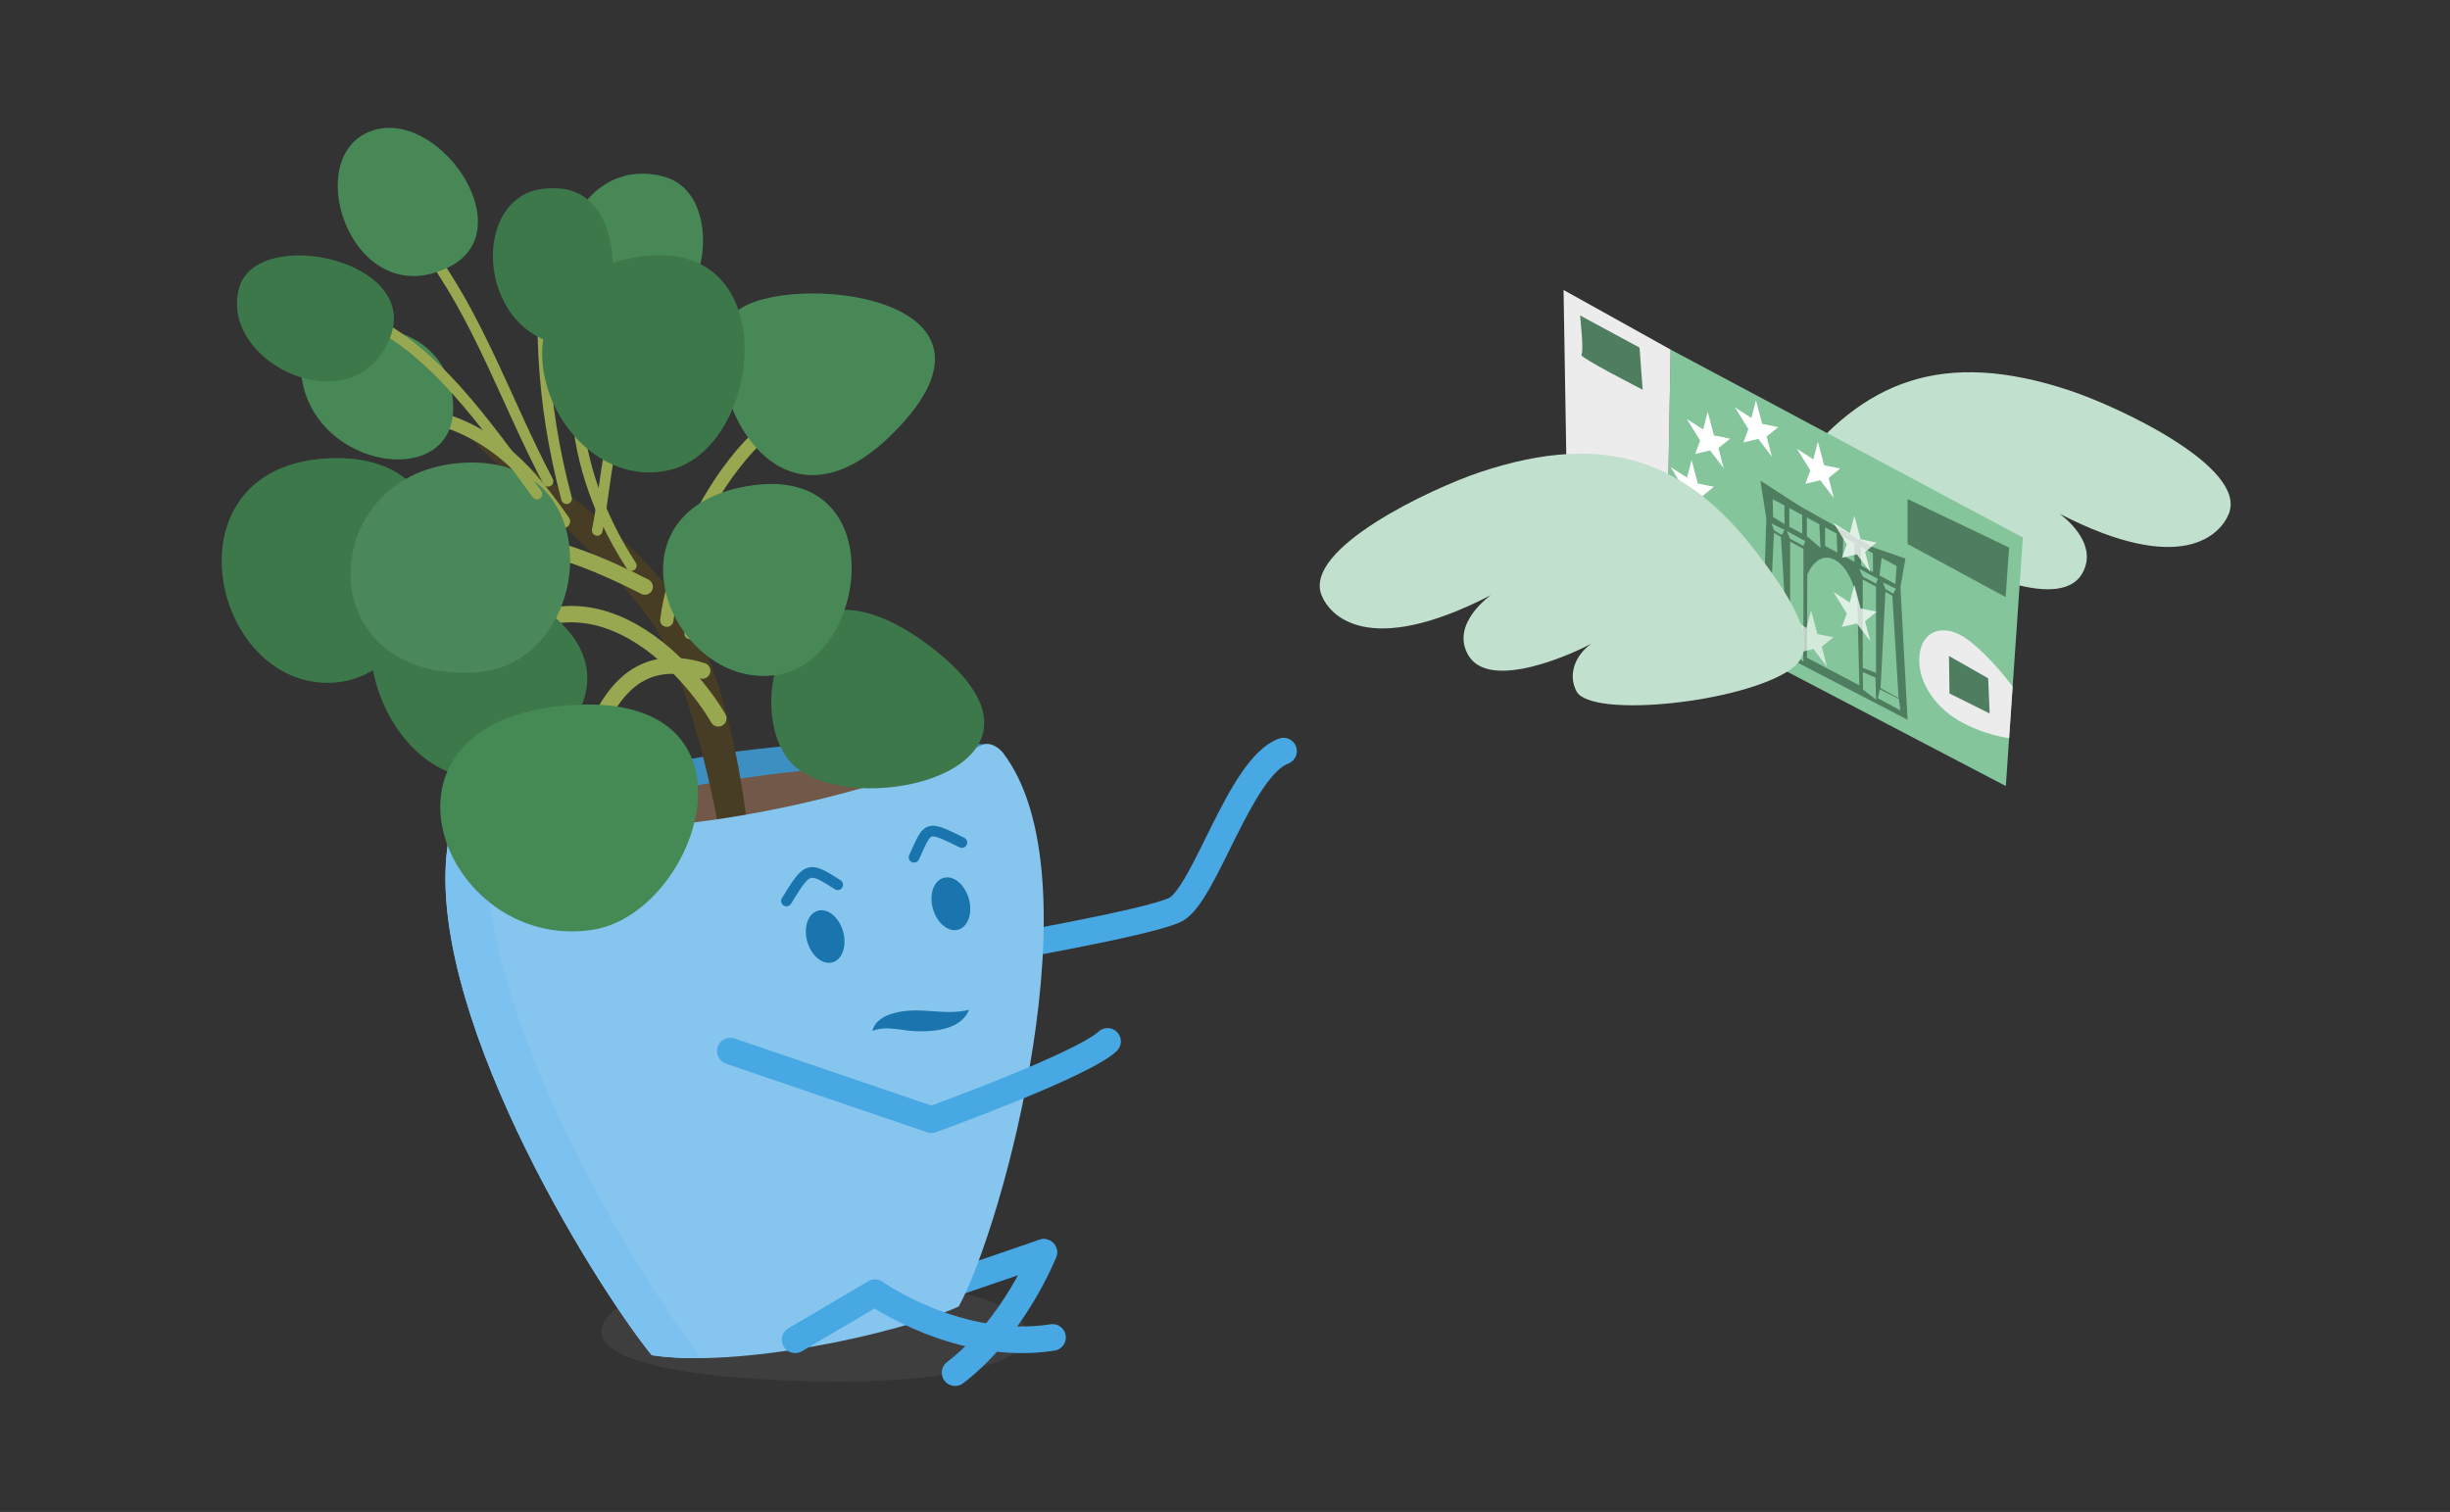 <svg width="862" height="532" viewBox="0 0 862 532" fill="none" xmlns="http://www.w3.org/2000/svg">
<rect x="0" y="0" width="862" height="532" fill="#333333" stroke="none"/>
<g clip-path="url(#clip0_9661_19576)">
<path opacity="0.15" d="M341.054 455.58C362.749 461.229 371.685 473.477 345.656 480.903C318.41 488.062 279.354 486.747 250.476 483.849C235.306 482.072 197.906 476.326 216.728 460.474C249.161 444.842 305.407 446.644 341.079 455.58H341.054Z" fill="#808080"/>
<path fill-rule="evenodd" clip-rule="evenodd" d="M347.823 262.029C347.823 262.029 303.435 258.109 256.661 264.805C209.886 271.525 162.064 289.641 162.064 289.641C162.064 289.641 184.831 308.974 259.68 299.259C334.529 289.544 347.823 262.029 347.823 262.029Z" fill="#3D8FC2"/>
<path fill-rule="evenodd" clip-rule="evenodd" d="M345.947 269.115C345.947 269.115 309.813 266.851 263.063 273.571C216.289 280.291 163.135 292.344 163.135 292.344C163.135 292.344 186.169 317.351 261.018 307.611C335.867 297.896 345.947 269.115 345.947 269.115Z" fill="#715848"/>
<path d="M263.478 295.776C263.478 295.776 258.583 237.825 238.471 211.236C212.004 176.222 167.834 152.628 165.351 153.358C162.867 154.089 211.858 193.632 229.389 219.052C244.729 241.283 254.054 297.699 254.054 297.699L263.478 295.8V295.776Z" fill="#473C24"/>
<path d="M365.709 436.221C368.158 435.382 370.823 436.687 371.662 439.135C372.501 441.584 371.197 444.249 368.748 445.089L337.411 455.827C334.962 456.666 332.297 455.361 331.457 452.912C330.619 450.463 331.923 447.798 334.372 446.958L365.709 436.221Z" fill="#48A8E4"/>
<path d="M350.613 338.673C348.062 339.112 345.638 337.4 345.199 334.849C344.761 332.298 346.473 329.873 349.024 329.434L350.613 338.673ZM449.974 259.897C452.402 259 455.098 260.242 455.995 262.67C456.891 265.098 455.65 267.794 453.221 268.691C450.807 269.583 447.822 272.397 444.388 277.439C441.078 282.298 437.874 288.416 434.707 294.758C431.605 300.97 428.495 307.489 425.537 312.659C424.049 315.26 422.508 317.685 420.918 319.665C419.391 321.567 417.49 323.482 415.167 324.524C412.069 325.914 406.348 327.455 399.993 328.95C393.475 330.484 385.81 332.076 378.512 333.512C371.206 334.95 364.234 336.24 359.091 337.17C356.518 337.635 354.401 338.011 352.926 338.27C352.189 338.4 351.612 338.501 351.218 338.569C351.022 338.603 350.871 338.629 350.769 338.646C350.718 338.655 350.68 338.662 350.653 338.666C350.641 338.669 350.63 338.67 350.624 338.671C350.62 338.672 350.618 338.673 350.616 338.673H350.614C350.613 338.673 350.613 338.673 349.818 334.054C349.024 329.435 349.024 329.434 349.025 329.434H349.026C349.027 329.434 349.03 329.434 349.032 329.433L349.172 329.409C349.271 329.392 349.419 329.367 349.613 329.333C350 329.266 350.572 329.166 351.302 329.037C352.765 328.78 354.867 328.408 357.423 327.945C362.536 327.021 369.459 325.74 376.702 324.314C383.952 322.887 391.49 321.321 397.846 319.825C404.366 318.291 409.191 316.931 411.328 315.972C411.623 315.84 412.397 315.305 413.609 313.796C414.757 312.365 416.018 310.419 417.4 308.003C420.183 303.139 423.09 297.04 426.321 290.57C429.488 284.229 432.936 277.598 436.64 272.162C440.218 266.908 444.609 261.878 449.974 259.897Z" fill="#48A8E4"/>
<path d="M618.902 206.757C608.7 199.453 616.467 184.843 631.003 165.851C655.304 134.124 683.378 122.485 728.302 137.436C745.541 143.182 790.611 164.317 784.208 180.704C781.407 187.887 767.869 203.105 724.601 180.753C724.601 180.753 739.016 190.76 732.563 201.863C724.893 215.036 694.457 200.694 689.271 197.846C695.139 202.034 697.525 208.851 694.481 214.598C689.368 224.264 635.532 218.615 618.926 206.733L618.902 206.757Z" fill="#C1E0CD"/>
<path fill-rule="evenodd" clip-rule="evenodd" d="M587.783 122.998L586.176 214.064L705.73 276.592L711.72 189.154L587.783 122.998Z" fill="#84C59C"/>
<path fill-rule="evenodd" clip-rule="evenodd" d="M550.115 102.033L551.698 197.871L586.176 214.063L587.783 122.998L550.115 102.033Z" fill="#ECECEC"/>
<path fill-rule="evenodd" clip-rule="evenodd" d="M671.156 253.241L668.648 206.564L670.401 196.532L659.2 192.661L633.196 178.051L619.365 169.115L621.459 182.459L620.071 226.725L671.156 253.266V253.241ZM629.933 229.33L629.835 223.146L634.316 225.118L634.51 232.812L629.933 229.33ZM634.51 223.462L629.835 221.685V190.591L634.51 193.123V223.487V223.462ZM655.475 242.649L655.377 236.465L659.858 238.437L660.053 246.131L655.475 242.649ZM660.053 236.781L655.377 235.004V203.91L660.053 206.442V236.806V236.781ZM668.648 249.978L660.71 245.669L661.392 242.576L668.088 245.912L668.648 249.978ZM661.66 242.162L663.364 208.195L665.799 209.632L667.99 245.596L661.66 242.162ZM662.487 204.933L667.065 207.148L666.091 208.926L663.34 207.27L662.487 204.933ZM662.025 196.313L667.309 199.162L666.846 205.493L661.27 202.473L662.025 196.313ZM658.932 194.657L659.005 201.28L654.817 199.016L654.72 192.393L658.932 194.657ZM660.686 203.667L660.053 205.395L655.377 202.863L654.16 200.136L660.686 203.667ZM654.184 241.14L635.752 231.449L635.874 202.206C635.874 202.206 639.161 193.732 645.443 196.946C651.725 200.16 653.478 211.239 653.478 211.239L654.184 241.14ZM648.535 189.008L652.383 191.078L652.48 197.701L648.341 195.461L648.535 189.008ZM642.132 185.551L646.198 187.742L646.441 194.438L642.132 192.101V185.527V185.551ZM635.728 182.093L640.111 184.455L640.5 192.734L635.728 188.643V182.069V182.093ZM629.567 178.757L634.048 181.192L634.096 187.791L629.519 185.307L629.567 178.757ZM635.143 190.372L634.51 192.101L629.835 189.568L628.618 186.841L635.143 190.372ZM627.887 178.124C627.717 178.538 627.887 184.431 627.887 184.431L623.821 181.898L623.699 175.714C623.699 175.714 628.033 177.71 627.887 178.124ZM627.887 186.452L626.913 188.229L624.162 186.574L623.31 184.236L627.887 186.452ZM628.788 224.899L622.458 221.466L624.162 187.499L626.597 188.935L628.788 224.899L629.884 230.329L620.315 225.167L621.289 221.758L628.788 224.899Z" fill="#4F7D5F"/>
<path fill-rule="evenodd" clip-rule="evenodd" d="M599.228 151.12L600.835 144.887L603.026 153.214L608.7 154.359L604.609 157.67L606.459 164.756L601.663 158.498L596.428 159.74L598.181 155.04L593.457 147.419L599.228 151.12Z" fill="white"/>
<path fill-rule="evenodd" clip-rule="evenodd" d="M593.556 168.043L595.163 161.834L597.354 170.137L603.028 171.281L598.913 174.617L600.763 181.703L595.991 175.445L590.756 176.687L592.509 171.963L587.785 164.366L593.556 168.043Z" fill="white"/>
<path fill-rule="evenodd" clip-rule="evenodd" d="M597.208 188.788L598.815 182.555L600.982 190.882L606.656 192.026L602.565 195.362L604.416 202.424L599.643 196.166L594.408 197.408L596.137 192.708L591.438 185.087L597.208 188.788Z" fill="white"/>
<path fill-rule="evenodd" clip-rule="evenodd" d="M616.396 214.574L618.003 208.365L620.194 216.693L625.867 217.837L621.777 221.148L623.627 228.234L618.855 221.976L613.596 223.218L615.349 218.519L610.625 210.898L616.396 214.574Z" fill="white"/>
<path opacity="0.64" fill-rule="evenodd" clip-rule="evenodd" d="M635.605 220.977L637.212 214.768L639.403 223.095L645.076 224.239L640.961 227.551L642.812 234.636L638.04 228.379L632.805 229.62L634.558 224.921L629.834 217.3L635.605 220.977Z" fill="white"/>
<path opacity="0.73" fill-rule="evenodd" clip-rule="evenodd" d="M650.825 211.993L652.432 205.76L654.623 214.087L660.296 215.232L656.206 218.567L658.056 225.629L653.284 219.371L648.024 220.613L649.778 215.913L645.078 208.292L650.825 211.993Z" fill="white"/>
<path opacity="0.75" fill-rule="evenodd" clip-rule="evenodd" d="M650.825 187.643L652.432 181.434L654.623 189.737L660.296 190.905L656.206 194.217L658.056 201.302L653.284 195.045L648.024 196.287L649.778 191.563L645.078 183.966L650.825 187.643Z" fill="white"/>
<path fill-rule="evenodd" clip-rule="evenodd" d="M637.991 161.616L639.598 155.383L641.79 163.71L647.463 164.855L643.373 168.19L645.223 175.252L640.451 168.994L635.191 170.236L636.944 165.536L632.221 157.915L637.991 161.616Z" fill="white"/>
<path fill-rule="evenodd" clip-rule="evenodd" d="M616.2 147.054L617.807 140.82L619.999 149.148L625.648 150.292L621.557 153.604L623.408 160.689L618.635 154.431L613.4 155.673L615.129 150.974L610.43 143.353L616.2 147.054Z" fill="white"/>
<path fill-rule="evenodd" clip-rule="evenodd" d="M708.117 241.578C708.117 241.578 700.277 230.888 692.242 225.02C684.207 219.152 676.537 221.563 675.392 230.085C674.248 238.607 679.921 248.152 689.003 253.46C698.086 258.768 706.876 259.718 706.876 259.718L708.117 241.553V241.578Z" fill="#ECECEC"/>
<path fill-rule="evenodd" clip-rule="evenodd" d="M685.715 230.814L685.91 244.012L700.032 251.049L699.521 238.679L685.715 230.814Z" fill="#4F7D5F"/>
<path fill-rule="evenodd" clip-rule="evenodd" d="M553.596 178.002L579.527 192.027L580.307 205.2L555.008 191.516L553.596 178.002Z" fill="#4F7D5F"/>
<path fill-rule="evenodd" clip-rule="evenodd" d="M671.154 175.592V191.419L705.657 210.094L706.874 192.66L671.154 175.592Z" fill="#4F7D5F"/>
<path fill-rule="evenodd" clip-rule="evenodd" d="M555.912 110.969C555.912 110.969 557.373 123.947 556.375 124.799C555.376 125.627 577.948 137.12 577.948 137.12L576.852 122.315L555.912 110.993V110.969Z" fill="#4F7D5F"/>
<path d="M630.248 235.418C640.45 228.113 632.683 213.503 618.147 194.511C593.846 162.784 565.772 151.145 520.848 166.096C503.609 171.842 458.539 192.977 464.942 209.364C467.742 216.547 481.281 231.765 524.549 209.413C524.549 209.413 510.134 219.42 516.587 230.523C524.257 243.696 554.693 229.355 559.879 226.506C554.011 230.694 551.625 237.512 554.669 243.258C559.782 252.924 613.618 247.275 630.224 235.393L630.248 235.418Z" fill="#C1E0CD"/>
<path d="M353.06 265.121C386.174 308.95 352.938 431.133 337.33 459.719C315.44 469.556 259.437 481.536 229.293 476.861C207.988 450.393 148.235 353.533 157.756 295.874C158.316 292.514 160.994 288.862 164.403 289.349C234.65 299.697 310.449 278.124 345.511 262.151C348.165 260.933 351.306 262.808 353.06 265.097" fill="#86C5ED"/>
<path d="M157.73 295.874C158.29 292.514 160.969 288.862 164.378 289.349C166.837 289.714 169.296 290.03 171.755 290.298C164.499 350.513 222.937 447.106 246.702 477.859C240.347 477.932 234.406 477.64 229.268 476.836C207.962 450.369 148.21 353.508 157.73 295.85V295.874Z" fill="#7CC2F0"/>
<path d="M305.439 450.86C307.669 449.547 310.542 450.289 311.856 452.52C313.169 454.75 312.426 457.623 310.195 458.937L282.121 475.471C279.891 476.784 277.018 476.041 275.704 473.81C274.39 471.58 275.133 468.707 277.363 467.393L305.439 450.86Z" fill="#48A8E4"/>
<path d="M362.86 438.977V438.978C363.8 436.566 366.516 435.372 368.929 436.311C371.341 437.25 372.535 439.967 371.596 442.379L367.703 440.864C371.596 442.379 371.595 442.381 371.595 442.382L371.594 442.385C371.593 442.387 371.592 442.39 371.591 442.392C371.589 442.398 371.586 442.406 371.582 442.415C371.575 442.433 371.565 442.458 371.552 442.489C371.528 442.551 371.493 442.637 371.448 442.747C371.359 442.967 371.229 443.282 371.058 443.682C370.715 444.482 370.209 445.627 369.538 447.042C368.197 449.871 366.19 453.799 363.506 458.243C358.167 467.086 350.01 478.205 338.885 486.72C336.83 488.293 333.888 487.902 332.315 485.846C330.742 483.79 331.133 480.849 333.188 479.275C343.028 471.744 350.467 461.703 355.482 453.398C357.975 449.269 359.835 445.626 361.067 443.027C361.682 441.729 362.139 440.695 362.438 439.996C362.587 439.647 362.697 439.382 362.768 439.209C362.803 439.123 362.828 439.059 362.843 439.02C362.851 439.001 362.857 438.988 362.859 438.981L362.86 438.977ZM366.84 440.528C366.965 440.577 367.094 440.627 367.228 440.679C367.392 440.743 367.551 440.805 367.703 440.864L366.84 440.528Z" fill="#48A8E4"/>
<path d="M307.7 455.101L305.138 458.725C303.024 457.231 302.522 454.306 304.017 452.192C305.51 450.079 308.433 449.577 310.547 451.07C310.548 451.071 310.549 451.071 310.551 451.073C310.559 451.078 310.574 451.088 310.596 451.104C310.639 451.134 310.711 451.182 310.809 451.248C311.005 451.381 311.31 451.584 311.715 451.845C312.526 452.367 313.74 453.12 315.306 454.016C318.443 455.809 322.97 458.157 328.48 460.349C339.561 464.757 354.284 468.398 369.59 465.974C372.146 465.569 374.548 467.313 374.953 469.869C375.358 472.426 373.613 474.828 371.056 475.233C353.467 478.019 336.951 473.807 325.016 469.059C319.018 466.674 314.092 464.12 310.654 462.154C308.933 461.17 307.579 460.33 306.643 459.728C306.175 459.427 305.811 459.185 305.558 459.014C305.432 458.929 305.334 458.862 305.263 458.813C305.228 458.789 305.199 458.769 305.178 458.754C305.168 458.747 305.16 458.741 305.153 458.736C305.15 458.733 305.146 458.732 305.144 458.73C305.143 458.729 305.142 458.728 305.141 458.727C305.139 458.726 305.138 458.725 307.7 455.101ZM310.548 451.069L310.547 451.07L310.546 451.068H310.547L310.548 451.069ZM307.844 454.898C307.888 454.835 307.932 454.774 307.975 454.713L307.7 455.101C307.747 455.035 307.795 454.967 307.844 454.898Z" fill="#48A8E4"/>
<path d="M284.077 331.472C285.563 336.464 289.556 339.654 293.014 338.582C296.471 337.511 298.054 332.568 296.569 327.577C295.083 322.585 291.09 319.395 287.632 320.491C284.199 321.562 282.592 326.505 284.077 331.497" fill="#1A74AD"/>
<path d="M328.294 319.957C329.78 324.973 333.797 328.162 337.255 327.091C340.712 325.995 342.32 321.052 340.81 316.036C339.325 311.021 335.307 307.831 331.849 308.926C328.392 310.022 326.785 314.965 328.294 319.957Z" fill="#1A74AD"/>
<path d="M326.62 290.802C328.284 290.243 330.063 290.672 331.885 291.364C333.755 292.073 336.156 293.263 339.247 294.775C340.177 295.23 340.562 296.353 340.107 297.284C339.652 298.214 338.529 298.599 337.599 298.144C334.42 296.588 332.219 295.502 330.554 294.87C328.841 294.22 328.151 294.243 327.814 294.357C327.514 294.458 327.04 294.783 326.245 296.198C325.459 297.595 324.609 299.569 323.303 302.426C322.872 303.368 321.759 303.781 320.818 303.351C319.876 302.92 319.462 301.808 319.893 300.867C321.13 298.161 322.089 295.937 322.976 294.36C323.853 292.8 324.917 291.374 326.62 290.802Z" fill="#1A74AD"/>
<path d="M284.08 305.376C285.877 304.8 287.639 305.223 289.404 306.019C291.147 306.806 293.219 308.113 295.752 309.734C296.624 310.292 296.879 311.451 296.321 312.323C295.763 313.195 294.604 313.45 293.731 312.892C291.127 311.226 289.303 310.088 287.861 309.437C286.44 308.795 285.725 308.786 285.224 308.947C284.647 309.132 283.881 309.689 282.696 311.239C281.531 312.764 280.172 314.954 278.298 318.014C277.757 318.897 276.603 319.174 275.72 318.634C274.837 318.093 274.56 316.939 275.1 316.056C276.94 313.052 278.408 310.674 279.716 308.962C281.005 307.276 282.36 305.927 284.08 305.376Z" fill="#1A74AD"/>
<path d="M306.965 362.736C307.647 359.254 311.494 357.209 314.684 356.454C323.863 353.995 331.825 357.525 340.932 355.334C338.375 361.811 329.78 362.98 323.839 362.858C317.849 363.077 312.663 360.593 306.965 362.736Z" fill="#1A74AD"/>
<path d="M191.208 214.409C202.018 211.72 212.109 213.796 220.878 218.061C238.244 226.507 250.899 243.746 255.246 251.346C256.037 252.729 255.556 254.492 254.173 255.283C252.79 256.074 251.027 255.594 250.236 254.211C246.158 247.08 234.232 230.972 218.355 223.251C210.504 219.432 201.808 217.718 192.602 220.009C183.376 222.304 173.257 228.715 162.762 241.868C161.768 243.113 159.953 243.317 158.707 242.323C157.462 241.329 157.257 239.514 158.251 238.268C169.293 224.43 180.419 217.093 191.208 214.409Z" fill="#98A850"/>
<path d="M134.737 202.012C148.785 189.042 165.076 185.848 181.364 187.76C197.536 189.658 213.806 196.593 228.189 203.962C229.571 204.67 230.118 206.365 229.409 207.747C228.701 209.13 227.006 209.676 225.624 208.968C211.396 201.679 195.855 195.124 180.708 193.346C165.677 191.581 151.141 194.522 138.552 206.145C137.41 207.198 135.631 207.128 134.578 205.987C133.524 204.845 133.596 203.065 134.737 202.012Z" fill="#98A850"/>
<path d="M130.195 141.393C149.423 141.803 163.213 146.553 174.109 154.028C184.949 161.465 192.758 171.492 200.175 182.11C200.918 183.174 200.658 184.639 199.594 185.382C198.53 186.125 197.065 185.865 196.322 184.801C188.959 174.26 181.551 164.832 171.451 157.903C161.406 151.012 148.534 146.484 130.094 146.091C128.797 146.063 127.768 144.989 127.795 143.692C127.823 142.395 128.897 141.365 130.195 141.393Z" fill="#98A850"/>
<path d="M226.834 233.225C232.57 231.002 239.529 230.707 247.978 233.34C249.461 233.802 250.288 235.38 249.826 236.863C249.363 238.345 247.787 239.172 246.304 238.71C238.854 236.388 233.223 236.782 228.867 238.47C224.471 240.174 221.064 243.316 218.305 247.019C215.534 250.739 213.522 254.877 211.838 258.442C211.019 260.176 210.238 261.861 209.508 263.185C209.139 263.854 208.741 264.509 208.311 265.078C207.9 265.622 207.337 266.254 206.589 266.704C205.259 267.505 203.53 267.075 202.729 265.745C201.928 264.414 202.358 262.687 203.689 261.886C203.552 261.968 203.604 261.978 203.824 261.687C204.025 261.421 204.275 261.027 204.582 260.47C205.203 259.342 205.889 257.869 206.752 256.04C208.434 252.48 210.653 247.877 213.795 243.659C216.95 239.424 221.138 235.433 226.834 233.225Z" fill="#98A850"/>
<path d="M256.57 161.602C269.705 144.808 287.589 132.376 308.073 134.39C309.365 134.517 310.309 135.667 310.182 136.959C310.055 138.25 308.905 139.194 307.613 139.067C289.456 137.282 272.971 148.262 260.272 164.498C247.604 180.693 239.127 201.624 236.931 218.527C236.764 219.814 235.586 220.723 234.299 220.555C233.012 220.388 232.105 219.209 232.272 217.922C234.58 200.152 243.403 178.436 256.57 161.602Z" fill="#98A850"/>
<path d="M259.534 109.288C241.297 123.532 268.422 198.868 314.636 152.02C362.263 103.785 277.309 95.409 259.534 109.288Z" fill="#488857"/>
<path d="M156.805 271.21C183.565 283.117 242.83 235.198 175.895 205.516C116.239 179.073 120.963 255.261 156.805 271.21Z" fill="#3C784A"/>
<path d="M241.381 221.625C251.607 211.73 267.458 212.671 281.979 217.964C296.605 223.295 310.739 233.318 318.285 242.955C318.935 243.787 318.789 244.988 317.958 245.639C317.127 246.289 315.926 246.143 315.275 245.312C308.236 236.322 294.734 226.683 280.67 221.556C266.502 216.391 252.61 216.079 244.039 224.373C243.28 225.106 242.071 225.086 241.337 224.328C240.603 223.57 240.622 222.359 241.381 221.625Z" fill="#98A850"/>
<path d="M280.206 270.138C303.873 289.154 380.841 269.261 328.32 228.257C274.143 185.963 259.85 253.775 280.206 270.138Z" fill="#3C784A"/>
<path d="M216.728 87.888C217.305 87.029 218.47 86.8 219.33 87.377C220.189 87.954 220.419 89.119 219.842 89.979C194.222 128.146 205.034 169.412 223.678 197.991C224.243 198.858 223.999 200.02 223.132 200.586C222.265 201.152 221.103 200.907 220.537 200.04C201.44 170.767 189.948 127.784 216.728 87.888Z" fill="#98A850"/>
<path d="M233.48 62.126C198.807 52.898 183.175 109.753 221.111 114.842C248.723 118.543 257.269 68.457 233.48 62.126Z" fill="#488857"/>
<path d="M274.218 237.339C306.14 231.544 313.907 162.003 262.604 171.11C210.204 180.411 236.842 244.108 274.218 237.339Z" fill="#488857"/>
<path d="M192.38 73.284C192.549 72.263 193.515 71.573 194.537 71.742C195.558 71.912 196.248 72.878 196.079 73.9C190.45 107.792 192.188 141.416 201.155 174.984C201.422 175.985 200.827 177.012 199.827 177.279C198.826 177.547 197.799 176.953 197.532 175.953C188.431 141.88 186.662 107.715 192.38 73.284Z" fill="#98A850"/>
<path d="M194.157 66.262C165.084 65.896 166.691 116.64 198.247 121.437C219.212 124.626 225.007 64.947 194.157 66.262Z" fill="#3C784A"/>
<path d="M231.69 120.953C232.483 120.287 233.666 120.39 234.332 121.183C234.997 121.976 234.894 123.159 234.101 123.824C224.805 131.632 220.318 141.985 217.638 153.173C216.297 158.773 215.418 164.538 214.605 170.271C213.795 175.974 213.046 181.677 211.967 187.017C211.762 188.032 210.773 188.688 209.758 188.483C208.743 188.278 208.086 187.289 208.291 186.274C209.343 181.071 210.073 175.512 210.892 169.744C211.707 164.004 212.605 158.086 213.991 152.3C216.766 140.715 221.532 129.483 231.69 120.953Z" fill="#98A850"/>
<path d="M234.795 165.584C269.055 158.571 277.163 79.778 222.11 90.857C165.912 102.179 194.693 173.79 234.795 165.584Z" fill="#3C784A"/>
<path d="M148.364 85.178C149.188 84.551 150.364 84.71 150.992 85.534C160.5 98.014 167.762 111.939 174.443 126.12C181.154 140.362 187.231 154.749 194.475 168.485C194.958 169.4 194.607 170.535 193.691 171.018C192.775 171.5 191.642 171.149 191.159 170.234C183.867 156.407 177.671 141.768 171.051 127.718C164.401 113.605 157.273 99.966 148.008 87.806C147.381 86.982 147.54 85.805 148.364 85.178Z" fill="#98A850"/>
<path d="M129.291 46.638C105.77 57.23 124.713 110.725 158.12 93.876C184.539 80.557 153.08 35.949 129.291 46.638Z" fill="#488857"/>
<path d="M114.267 240.262C156.148 241.723 176.528 157.695 114.827 161.298C58.776 164.585 73.361 238.826 114.267 240.262Z" fill="#3C784A"/>
<path d="M167.348 236.609C209.545 234.198 215.925 157.985 161.066 162.977C110.98 167.53 108.424 239.969 167.348 236.609Z" fill="#4A8759"/>
<path d="M105.963 131.397C109.494 166.459 164.133 173.642 159.142 139.213C154.321 105.976 103.943 111.211 105.963 131.397Z" fill="#488857"/>
<path d="M207.938 327.262C246.118 321.978 272.366 242.284 199.392 248.2C124.786 254.239 155.393 334.542 207.938 327.262Z" fill="#458955"/>
<path d="M129.48 112.386C129.961 111.469 131.093 111.115 132.01 111.595C154.513 123.381 170.546 145.298 190.439 172.736C191.047 173.574 190.86 174.746 190.022 175.354C189.183 175.962 188.011 175.775 187.403 174.937C167.363 147.298 151.84 126.213 130.271 114.916C129.354 114.436 129 113.303 129.48 112.386Z" fill="#98A850"/>
<path d="M84.074 101.495C77.086 127.914 124.323 150.096 137.107 119.148C148.624 91.244 89.991 79.118 84.074 101.495Z" fill="#3C784A"/>
<path d="M386.475 363.018C388.363 361.247 391.33 361.343 393.1 363.231C394.871 365.12 394.775 368.086 392.886 369.857C391.357 371.291 389.162 372.727 386.784 374.095C384.337 375.503 381.416 376.997 378.243 378.513C371.893 381.547 364.332 384.767 357.112 387.7C349.882 390.636 342.94 393.306 337.809 395.24C335.243 396.208 333.127 396.993 331.65 397.536C330.912 397.808 330.334 398.019 329.939 398.163C329.742 398.235 329.59 398.29 329.488 398.327C329.436 398.346 329.397 398.36 329.371 398.37C329.358 398.374 329.347 398.378 329.34 398.38C329.337 398.381 329.334 398.382 329.332 398.383L329.33 398.384L327.736 393.976L329.329 398.384C328.39 398.723 327.369 398.753 326.414 398.473L326.224 398.413L255.442 374.283C252.992 373.447 251.682 370.784 252.517 368.334C253.353 365.884 256.016 364.574 258.466 365.409L327.682 389.005C327.904 388.924 328.147 388.836 328.411 388.738C329.868 388.202 331.961 387.426 334.502 386.468C339.586 384.552 346.45 381.912 353.585 379.014C360.731 376.112 368.096 372.972 374.201 370.055C377.256 368.596 379.944 367.215 382.109 365.97C384.344 364.683 385.765 363.684 386.475 363.018Z" fill="#48A8E4"/>
</g>
<defs>
<clipPath id="clip0_9661_19576">
<rect width="862" height="532" fill="white"/>
</clipPath>
</defs>
</svg>
